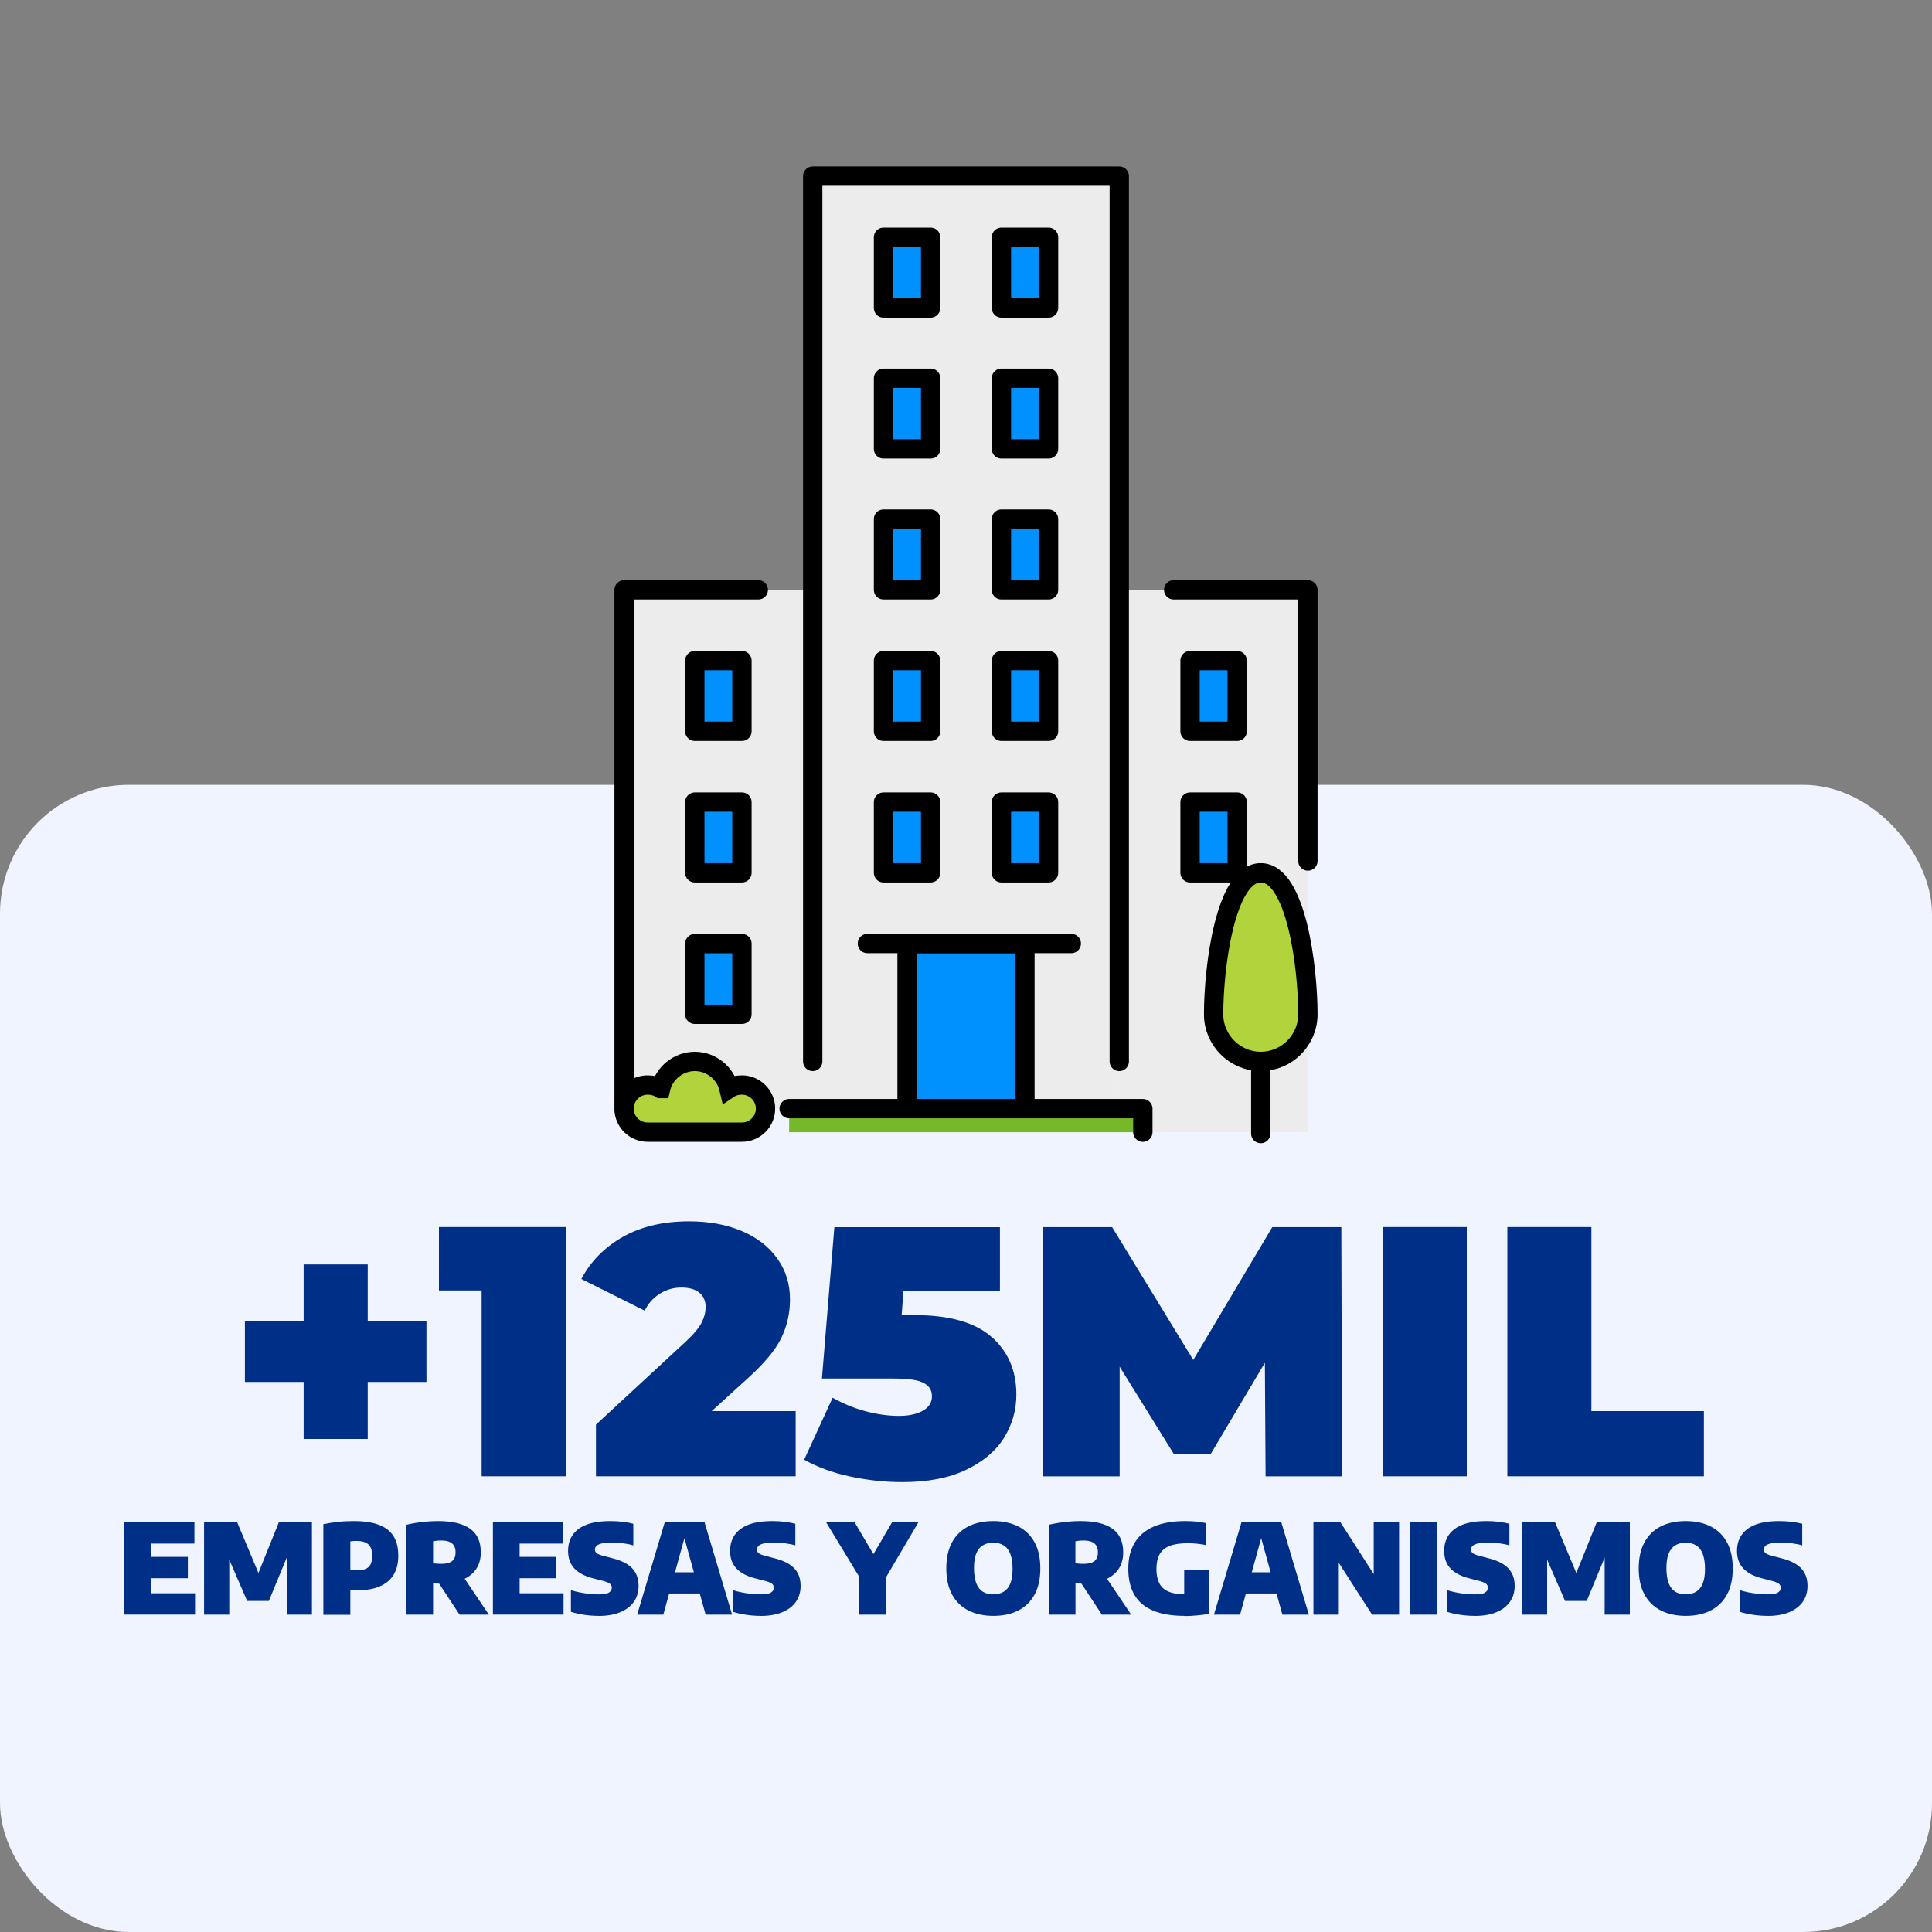 <?xml version="1.0" encoding="UTF-8"?>
<svg id="Capa_1" xmlns="http://www.w3.org/2000/svg" xmlns:xlink="http://www.w3.org/1999/xlink" viewBox="0 0 300 300">
  <rect x="0" y="0" width="300" height="300" fill="#808080" stroke="none"/>
  <defs>
    <style>
      .cls-1 {
        fill: #b1d43c;
      }

      .cls-1, .cls-2, .cls-3, .cls-4 {
        stroke: #000;
        stroke-width: 3px;
      }

      .cls-1, .cls-4 {
        stroke-miterlimit: 10;
      }

      .cls-5 {
        fill: #76b82a;
      }

      .cls-6, .cls-2 {
        fill: none;
      }

      .cls-2, .cls-3 {
        stroke-linecap: round;
        stroke-linejoin: round;
      }

      .cls-7 {
        fill: #002f87;
      }

      .cls-3, .cls-4 {
        fill: #0091ff;
      }

      .cls-8 {
        fill: #f0f4ff;
      }

      .cls-9 {
        fill: #ececec;
      }
    </style>
    <clipPath id="clippath">
      <rect class="cls-6" x="332" y="-359.42" width="300" height="300"/>
    </clipPath>
  </defs>
  <rect class="cls-8" x="0" y="121.87" width="300" height="178.13" rx="20" ry="20"/>
  <g>
    <path class="cls-7" d="M19.32,250.72v-14.34h10.87v3.31h-6.72v7.71h6.82v3.31h-10.97ZM21.77,245.06v-3.31h7.4v3.31h-7.4Z"/>
    <path class="cls-7" d="M31.69,250.72v-14.34h5.14l3.51,8.37h-.41l3.37-8.37h5.14v14.34h-3.91v-10.66h.74l-3.52,8.53h-3.37l-3.7-8.53h.92v10.66h-3.91Z"/>
    <path class="cls-7" d="M50.21,250.72v-14.05c.73-.15,1.49-.27,2.28-.35.79-.09,1.63-.13,2.5-.13,2.29,0,4.01.43,5.15,1.29,1.14.86,1.71,2.22,1.71,4.09,0,1.77-.55,3.11-1.64,4.01-1.09.9-2.67,1.36-4.75,1.36-.19,0-.37,0-.54,0-.17,0-.34-.02-.52-.03v3.83h-4.2ZM55.51,243.83c.78,0,1.35-.17,1.72-.5.37-.33.56-.92.56-1.75s-.19-1.4-.58-1.76-.99-.54-1.82-.54c-.2,0-.37,0-.52.01-.15,0-.3.03-.47.06v4.4c.19.02.36.04.53.05.17.01.35.02.57.02Z"/>
    <path class="cls-7" d="M63.12,250.72v-13.96c.48-.11.99-.21,1.54-.3.55-.09,1.12-.15,1.69-.2.58-.05,1.14-.07,1.69-.07,2.18,0,3.82.39,4.94,1.18s1.68,2.01,1.68,3.67c0,1.07-.26,1.96-.78,2.68-.52.72-1.24,1.26-2.17,1.63-.93.37-2.02.55-3.26.55-.21,0-.41,0-.6-.01s-.39-.02-.6-.02v4.85h-4.13ZM71.36,250.72l-4.31-6.55h4.45l4.41,6.55h-4.54ZM68.55,242.83c.71,0,1.25-.13,1.63-.41.37-.27.56-.73.56-1.39,0-.42-.08-.76-.25-1.03-.17-.27-.42-.47-.75-.6-.33-.13-.73-.19-1.21-.19-.23,0-.46,0-.67.03-.22.02-.42.05-.61.09v3.42c.14.01.28.03.43.04.14.01.29.02.43.03.15,0,.29,0,.44,0Z"/>
    <path class="cls-7" d="M76.54,250.72v-14.34h10.87v3.31h-6.72v7.71h6.82v3.31h-10.97ZM78.99,245.06v-3.31h7.4v3.31h-7.4Z"/>
    <path class="cls-7" d="M92.96,250.91c-.77,0-1.54-.06-2.28-.17s-1.42-.27-2.03-.46v-3.36c.41.13.86.24,1.35.34.49.1.99.18,1.5.23.51.05.99.08,1.43.08.81,0,1.35-.09,1.64-.29.29-.19.43-.44.43-.74,0-.26-.1-.47-.3-.63s-.63-.33-1.28-.49l-1.28-.33c-1.29-.32-2.26-.82-2.93-1.52-.67-.7-1-1.61-1-2.75,0-1.46.54-2.6,1.63-3.41,1.08-.81,2.72-1.22,4.91-1.22.72,0,1.38.04,1.99.12.61.08,1.14.18,1.6.3v3.36c-.43-.14-.95-.24-1.54-.32-.59-.08-1.19-.12-1.78-.12-.7,0-1.25.05-1.63.15-.38.1-.65.23-.79.39-.15.16-.22.34-.22.53,0,.23.08.41.25.56.17.15.52.29,1.06.44l1.28.33c.96.23,1.74.54,2.36.92.62.38,1.08.86,1.38,1.42.3.56.45,1.22.45,1.99,0,.95-.25,1.77-.74,2.47-.49.7-1.2,1.24-2.13,1.62s-2.04.57-3.34.57Z"/>
    <path class="cls-7" d="M98.94,250.72l4.28-14.34h6.18l4.28,14.34h-4.11l-3.48-12.54h.37l-3.46,12.54h-4.07ZM102.51,247.43l.88-3.29h5.81l.87,3.29h-7.57Z"/>
    <path class="cls-7" d="M118.12,250.91c-.77,0-1.54-.06-2.28-.17s-1.42-.27-2.03-.46v-3.36c.41.13.86.24,1.35.34.49.1.99.18,1.5.23.51.05.99.08,1.43.08.81,0,1.35-.09,1.64-.29.29-.19.43-.44.43-.74,0-.26-.1-.47-.3-.63s-.63-.33-1.28-.49l-1.28-.33c-1.29-.32-2.26-.82-2.93-1.52-.67-.7-1-1.61-1-2.75,0-1.46.54-2.6,1.63-3.41,1.08-.81,2.72-1.22,4.91-1.22.72,0,1.38.04,1.99.12.61.08,1.14.18,1.6.3v3.36c-.43-.14-.95-.24-1.54-.32-.59-.08-1.19-.12-1.78-.12-.7,0-1.25.05-1.63.15-.38.1-.65.23-.79.39-.15.16-.22.34-.22.53,0,.23.08.41.25.56.17.15.52.29,1.06.44l1.28.33c.96.23,1.74.54,2.36.92.62.38,1.08.86,1.38,1.42.3.56.45,1.22.45,1.99,0,.95-.25,1.77-.74,2.47-.49.7-1.2,1.24-2.13,1.62s-2.04.57-3.34.57Z"/>
    <path class="cls-7" d="M133.43,250.72v-7.55l.83,3.06-5.98-9.85h4.42l3.49,5.9h-1.12l3.45-5.9h4.09l-5.8,9.85.83-3v7.49h-4.2Z"/>
    <path class="cls-7" d="M154.24,250.91c-1.47,0-2.75-.28-3.85-.83-1.09-.55-1.94-1.37-2.54-2.46-.6-1.09-.91-2.45-.91-4.07s.3-2.99.9-4.08c.6-1.09,1.45-1.91,2.54-2.46,1.09-.55,2.38-.82,3.86-.82s2.76.28,3.86.83c1.09.55,1.94,1.37,2.54,2.46.6,1.09.9,2.45.9,4.07s-.3,2.97-.9,4.06c-.6,1.09-1.45,1.92-2.54,2.47-1.09.56-2.38.83-3.86.83ZM154.24,247.56c.65,0,1.19-.14,1.64-.42.45-.28.78-.71,1.01-1.28.23-.58.34-1.32.34-2.23,0-.96-.12-1.74-.35-2.34s-.57-1.04-1.02-1.32c-.45-.28-.99-.42-1.63-.42s-1.17.14-1.62.41c-.45.27-.79.7-1.02,1.27-.24.58-.35,1.33-.35,2.25s.12,1.75.35,2.35.57,1.04,1.01,1.32c.44.28.99.42,1.63.42Z"/>
    <path class="cls-7" d="M162.87,250.72v-13.96c.48-.11.99-.21,1.54-.3.55-.09,1.12-.15,1.69-.2.58-.05,1.14-.07,1.69-.07,2.18,0,3.82.39,4.94,1.18s1.68,2.01,1.68,3.67c0,1.07-.26,1.96-.78,2.68-.52.72-1.24,1.26-2.17,1.63-.93.37-2.02.55-3.26.55-.21,0-.41,0-.6-.01s-.39-.02-.6-.02v4.85h-4.13ZM171.1,250.72l-4.31-6.55h4.45l4.41,6.55h-4.54ZM168.29,242.83c.71,0,1.25-.13,1.63-.41.37-.27.56-.73.56-1.39,0-.42-.08-.76-.25-1.03-.17-.27-.42-.47-.75-.6-.33-.13-.73-.19-1.21-.19-.23,0-.46,0-.67.03-.22.02-.42.05-.61.09v3.42c.14.01.28.03.43.04.14.01.29.02.43.03.15,0,.29,0,.44,0Z"/>
    <path class="cls-7" d="M183.95,250.91c-1.96,0-3.58-.27-4.88-.81-1.3-.54-2.27-1.35-2.91-2.44-.64-1.08-.96-2.44-.96-4.07s.33-2.93.99-4.03c.66-1.1,1.65-1.94,2.96-2.51,1.31-.57,2.95-.86,4.92-.86.57,0,1.12.03,1.67.08s1.07.14,1.57.25v3.41c-.45-.1-.91-.17-1.39-.22-.47-.05-.96-.08-1.46-.08-1.18,0-2.13.14-2.84.42-.71.28-1.23.71-1.56,1.31-.33.59-.49,1.36-.49,2.31,0,.87.15,1.59.44,2.16s.74.99,1.34,1.27c.6.28,1.35.42,2.25.42.35,0,.71-.01,1.08-.04.37-.03.71-.06,1.02-.1l-1.82,1.53v-5.14h3.89v6.83c-.63.1-1.26.18-1.91.24s-1.29.1-1.91.1Z"/>
    <path class="cls-7" d="M188.5,250.72l4.28-14.34h6.18l4.28,14.34h-4.11l-3.48-12.54h.37l-3.46,12.54h-4.07ZM192.08,247.43l.88-3.29h5.81l.87,3.29h-7.57Z"/>
    <path class="cls-7" d="M203.95,250.72v-14.34h4.19l5.81,9.03h-.64v-9.03h3.94v14.34h-4.19l-5.81-9.03h.64v9.03h-3.94Z"/>
    <path class="cls-7" d="M218.99,250.72v-14.34h4.2v14.34h-4.2Z"/>
    <path class="cls-7" d="M229,250.91c-.77,0-1.54-.06-2.28-.17s-1.42-.27-2.03-.46v-3.36c.41.13.86.24,1.35.34.49.1.99.18,1.5.23.51.05.99.08,1.43.08.81,0,1.35-.09,1.64-.29.29-.19.43-.44.43-.74,0-.26-.1-.47-.3-.63s-.63-.33-1.28-.49l-1.28-.33c-1.29-.32-2.26-.82-2.93-1.52-.67-.7-1-1.61-1-2.75,0-1.46.54-2.6,1.63-3.41,1.08-.81,2.72-1.22,4.91-1.22.72,0,1.38.04,1.99.12.61.08,1.14.18,1.6.3v3.36c-.43-.14-.95-.24-1.54-.32-.59-.08-1.19-.12-1.78-.12-.7,0-1.25.05-1.63.15-.38.1-.65.23-.79.39-.15.16-.22.34-.22.53,0,.23.08.41.25.56.17.15.52.29,1.06.44l1.28.33c.96.23,1.74.54,2.36.92.62.38,1.08.86,1.38,1.42.3.56.45,1.22.45,1.99,0,.95-.25,1.77-.74,2.47-.49.7-1.2,1.24-2.13,1.62s-2.04.57-3.34.57Z"/>
    <path class="cls-7" d="M236.33,250.72v-14.34h5.14l3.51,8.37h-.41l3.37-8.37h5.14v14.34h-3.91v-10.66h.74l-3.52,8.53h-3.37l-3.7-8.53h.92v10.66h-3.91Z"/>
    <path class="cls-7" d="M261.76,250.91c-1.47,0-2.75-.28-3.85-.83-1.09-.55-1.94-1.37-2.54-2.46-.6-1.09-.91-2.45-.91-4.07s.3-2.99.9-4.08c.6-1.09,1.45-1.91,2.54-2.46,1.09-.55,2.38-.82,3.86-.82s2.76.28,3.86.83c1.09.55,1.94,1.37,2.54,2.46.6,1.09.9,2.45.9,4.07s-.3,2.97-.9,4.06c-.6,1.09-1.45,1.92-2.54,2.47-1.09.56-2.38.83-3.86.83ZM261.76,247.56c.65,0,1.19-.14,1.64-.42.45-.28.78-.71,1.01-1.28.23-.58.34-1.32.34-2.23,0-.96-.12-1.74-.35-2.34s-.57-1.04-1.02-1.32c-.45-.28-.99-.42-1.63-.42s-1.17.14-1.62.41c-.45.27-.79.7-1.02,1.27-.24.58-.35,1.33-.35,2.25s.12,1.75.35,2.35.57,1.04,1.01,1.32c.44.28.99.42,1.63.42Z"/>
    <path class="cls-7" d="M274.47,250.91c-.77,0-1.54-.06-2.28-.17s-1.42-.27-2.03-.46v-3.36c.41.13.86.24,1.35.34.49.1.99.18,1.5.23.51.05.99.08,1.43.08.81,0,1.35-.09,1.64-.29.29-.19.43-.44.43-.74,0-.26-.1-.47-.3-.63s-.63-.33-1.28-.49l-1.28-.33c-1.29-.32-2.26-.82-2.93-1.52-.67-.7-1-1.61-1-2.75,0-1.46.54-2.6,1.63-3.41,1.08-.81,2.72-1.22,4.91-1.22.72,0,1.38.04,1.99.12.61.08,1.14.18,1.6.3v3.36c-.43-.14-.95-.24-1.54-.32-.59-.08-1.19-.12-1.78-.12-.7,0-1.25.05-1.63.15-.38.1-.65.23-.79.39-.15.16-.22.34-.22.53,0,.23.08.41.25.56.17.15.52.29,1.06.44l1.28.33c.96.23,1.74.54,2.36.92.62.38,1.08.86,1.38,1.42.3.56.45,1.22.45,1.99,0,.95-.25,1.77-.74,2.47-.49.7-1.2,1.24-2.13,1.62s-2.04.57-3.34.57Z"/>
  </g>
  <g>
    <path class="cls-9" d="M96.91,91.59h29.29v80.56h-3.66s-3.66,0-3.66,0c0-2.01-1.65-3.66-3.66-3.66-.73,0-1.46.18-2.01.55-.55-2.38-2.75-4.21-5.31-4.21-2.56,0-4.76,1.83-5.31,4.21-.55-.37-1.28-.55-2.01-.55-2.01,0-3.66,1.65-3.66,3.66v-80.56h0ZM203.09,91.59v84.22h-29.29v-84.22h29.29ZM159.15,146.52h-18.31s0,25.63,0,25.63h-14.65v-80.56s0-64.24,0-64.24h47.6v64.24s0,80.56,0,80.56h-14.65v-25.63h0Z"/>
    <polygon class="cls-4" points="159.15 172.15 140.85 172.15 140.85 146.52 159.15 146.52 159.15 172.15"/>
    <path class="cls-1" d="M102.58,169.03c.55-2.38,2.75-4.21,5.31-4.21,2.56,0,4.76,1.83,5.31,4.21.55-.37,1.28-.55,2.01-.55,2.01,0,3.66,1.65,3.66,3.66,0,2.01-1.65,3.66-3.66,3.66h-14.65c-2.01,0-3.66-1.65-3.66-3.66,0-2.01,1.65-3.66,3.66-3.66.73,0,1.46.18,2.01.55ZM203.09,157.5c0,4.03-3.3,7.32-7.32,7.32-4.03,0-7.32-3.3-7.32-7.32,0-7.32,1.83-21.97,7.32-21.97,5.49,0,7.32,14.65,7.32,21.97Z"/>
    <path class="cls-3" d="M192.11,113.56h-7.32v-10.98h7.32v10.98ZM115.21,135.53h-7.32v-10.98h7.32v10.98ZM115.21,157.5h-7.32v-10.98h7.32v10.98ZM115.21,113.56h-7.32v-10.98h7.32v10.98ZM192.11,135.53h-7.32v-10.98h7.32v10.98ZM162.82,135.53h-7.32v-10.98h7.32v10.98ZM162.82,91.59h-7.32v-10.98h7.32v10.98ZM144.51,91.59h-7.32v-10.98h7.32v10.98ZM162.82,69.71h-7.32v-10.98h7.32v10.98ZM144.51,69.71h-7.32v-10.98h7.32v10.98ZM162.82,47.82h-7.32v-10.98h7.32v10.98ZM144.51,47.82h-7.32v-10.98h7.32v10.98ZM144.51,135.53h-7.32v-10.98h7.32v10.98ZM144.51,113.56h-7.32v-10.98h7.32v10.98ZM162.82,113.56h-7.32v-10.98h7.32v10.98Z"/>
    <rect class="cls-5" x="122.54" y="172.15" width="54.92" height="3.66"/>
    <polyline class="cls-2" points="173.8 164.82 173.8 27.35 126.2 27.35 126.2 164.82"/>
    <line class="cls-3" x1="166.35" y1="146.51" x2="134.69" y2="146.51"/>
    <polyline class="cls-2" points="182.25 91.59 203.09 91.59 203.09 133.7"/>
    <polyline class="cls-2" points="117.75 91.59 96.91 91.59 96.91 171.41"/>
    <polyline class="cls-2" points="177.46 175.81 177.46 172.15 122.54 172.15"/>
    <line class="cls-2" x1="195.77" y1="164.82" x2="195.77" y2="176.02"/>
  </g>
  <g>
    <path class="cls-7" d="M66.22,214.59h-9.12v8.85h-9.95v-8.85h-9.12v-9.4h9.12v-8.85h9.95v8.85h9.12v9.4Z"/>
    <path class="cls-7" d="M87.84,190.54v38.7h-13.05v-28.86h-6.63v-9.84h19.68Z"/>
    <path class="cls-7" d="M123.55,219.12v10.12h-31.01v-8.02l13.99-12.94c1.22-1.14,2.03-2.12,2.43-2.93.41-.81.61-1.6.61-2.38,0-.96-.32-1.71-.97-2.24-.65-.53-1.58-.8-2.79-.8s-2.29.31-3.32.94c-1.03.63-1.82,1.51-2.38,2.65l-9.84-4.92c1.47-2.76,3.63-4.95,6.47-6.55s6.27-2.4,10.28-2.4c3.06,0,5.77.5,8.13,1.49s4.2,2.41,5.53,4.26c1.33,1.84,1.99,3.96,1.99,6.36,0,2.14-.45,4.14-1.35,6-.9,1.86-2.66,3.97-5.28,6.33l-5.53,5.03h13.05Z"/>
    <path class="cls-7" d="M153.98,207.6c2.56,2.27,3.84,5.24,3.84,8.93,0,2.43-.64,4.67-1.91,6.72-1.27,2.04-3.23,3.7-5.89,4.98-2.65,1.27-5.95,1.91-9.9,1.91-2.73,0-5.45-.3-8.15-.88s-5.08-1.46-7.1-2.6l4.42-9.62c1.62.92,3.33,1.62,5.11,2.1,1.79.48,3.53.72,5.22.72,1.51,0,2.74-.27,3.68-.8.94-.53,1.41-1.28,1.41-2.24s-.42-1.61-1.27-2.07c-.85-.46-2.38-.69-4.59-.69h-11.22l1.93-23.5h25.71v9.84h-14.98l-.28,3.81h1.99c5.42,0,9.41,1.13,11.97,3.4Z"/>
    <path class="cls-7" d="M196.52,229.24l-.11-17.63-8.4,14.15h-5.75l-8.4-13.54v17.03h-11.89v-38.7h10.72l12.6,20.62,12.27-20.62h10.72l.11,38.7h-11.89Z"/>
    <path class="cls-7" d="M214.71,190.54h13.05v38.7h-13.05v-38.7Z"/>
    <path class="cls-7" d="M234.06,190.54h13.05v28.58h17.47v10.12h-30.52v-38.7Z"/>
  </g>
</svg>